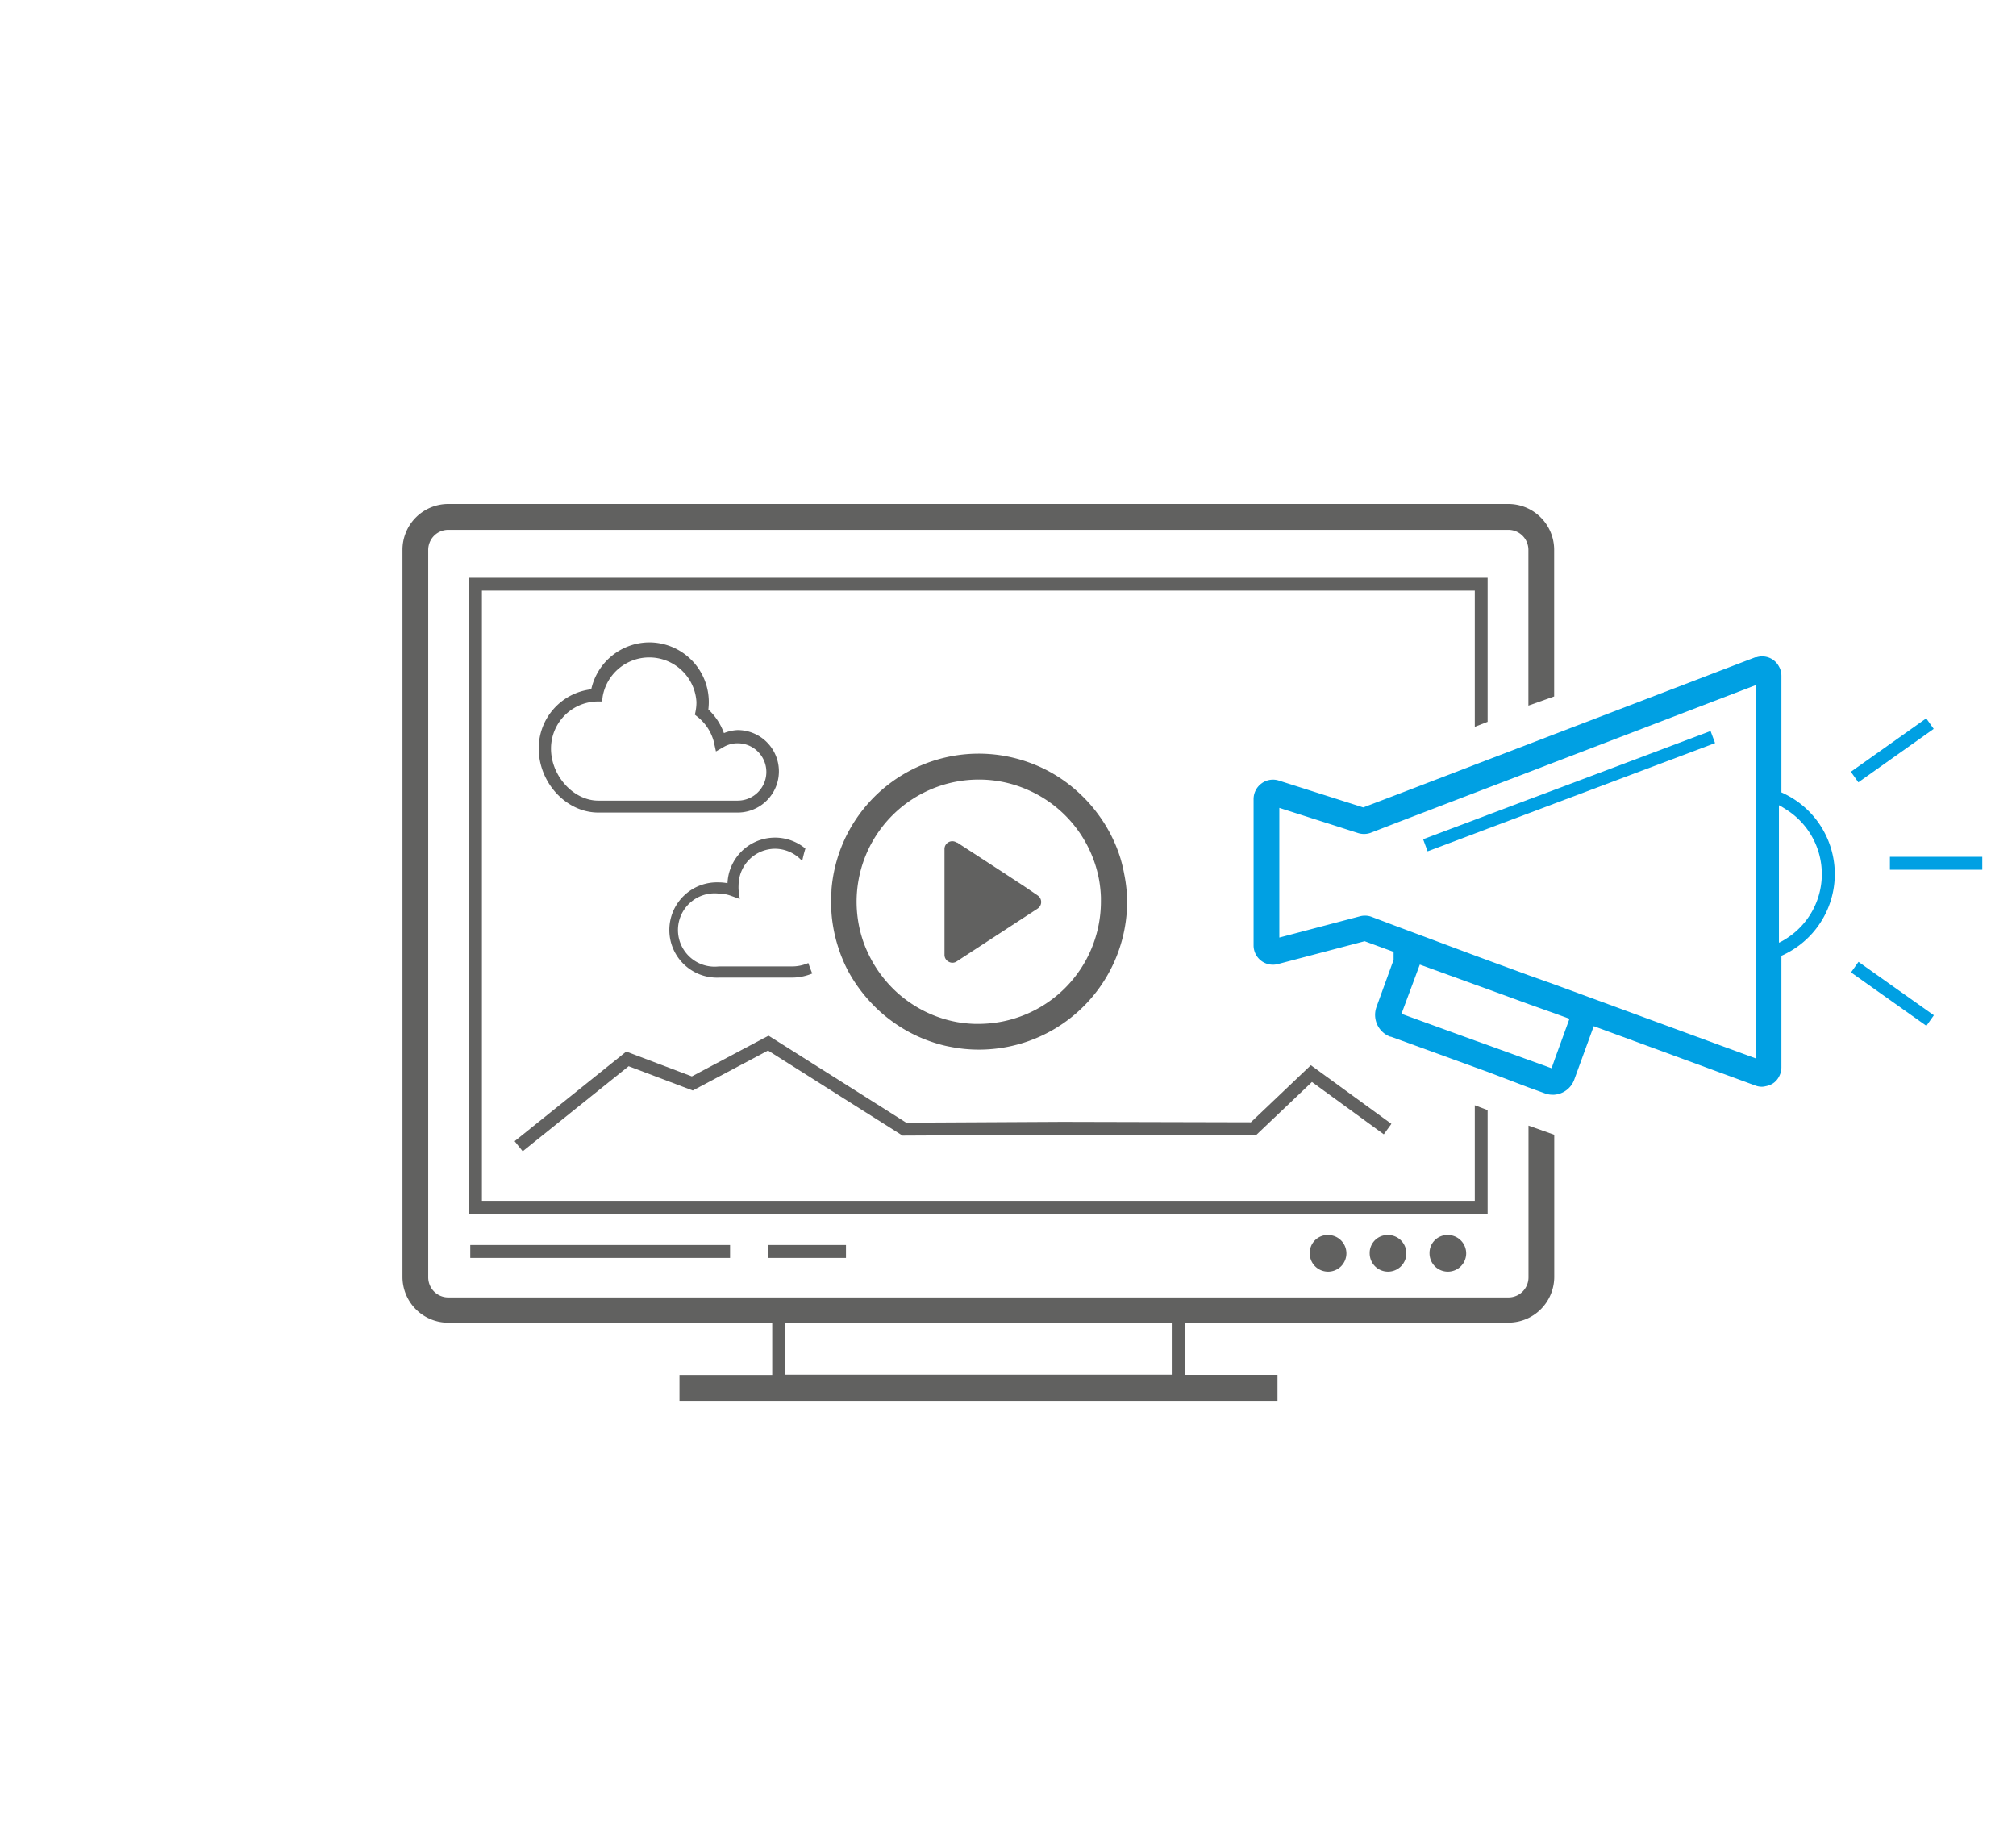 <svg id="Calque_2" data-name="Calque 2" xmlns="http://www.w3.org/2000/svg" viewBox="0 0 220 200"><defs><style>.cls-1{fill:#616160;}.cls-2{fill:#00a0e3;}</style></defs><title>picto-media-new-home</title><path class="cls-1" d="M111.79,96.73l-2.35-1.54-3.7-2.41-1.29-.84-.06,0a.85.85,0,0,0-1.32.72v11.55a.85.85,0,0,0,.52.77.82.82,0,0,0,.8-.06l8.84-5.77a.86.86,0,0,0,0-1.44Z"/><path class="cls-1" d="M122.68,95.37a16.37,16.37,0,0,0-.41-1.71,16,16,0,0,0-2.51-4.9,15.58,15.58,0,0,0-1.83-2.06,16,16,0,0,0-3.6-2.6,14.68,14.68,0,0,0-1.45-.67A16.12,16.12,0,0,0,90.74,97.05c0,.44-.07.89-.07,1.34s0,.75.06,1.12a15.05,15.05,0,0,0,.2,1.66,15.41,15.41,0,0,0,.59,2.34c.12.37.25.74.4,1.09a14.75,14.75,0,0,0,.68,1.45,16.56,16.56,0,0,0,2.53,3.45,15.58,15.58,0,0,0,2.06,1.83,16,16,0,0,0,4.91,2.5,13.35,13.35,0,0,0,1.71.42,15.68,15.68,0,0,0,3,.29A16.17,16.17,0,0,0,123,98.39,15.86,15.86,0,0,0,122.68,95.37Zm-15.86,16.36-.47,0a13.57,13.57,0,0,1-1.93-.2,13.24,13.24,0,0,1-5.22-2.19,12.74,12.74,0,0,1-2.08-1.8,13.5,13.5,0,0,1-2.42-3.59,11.84,11.84,0,0,1-.6-1.53,13.33,13.33,0,0,1,12.72-17.35,13.11,13.11,0,0,1,3.88.58,13.54,13.54,0,0,1,1.54.58,13.36,13.36,0,0,1,7.7,9.78,13.58,13.58,0,0,1,.2,1.92c0,.16,0,.32,0,.48A13.36,13.36,0,0,1,106.82,111.73Z"/><path class="cls-1" d="M84.54,92.62a4,4,0,0,1,3,1.34c.1-.46.21-.91.35-1.36a5.19,5.19,0,0,0-8.5,3.78,4.78,4.78,0,0,0-.92-.09,5.2,5.2,0,1,0,0,10.39h7.94a5.73,5.73,0,0,0,2.23-.45c-.16-.37-.29-.75-.43-1.14a4.49,4.49,0,0,1-1.8.37H78.43a4,4,0,1,1,0-7.95,4,4,0,0,1,1.36.25l.94.34-.13-1a4.36,4.36,0,0,1,0-.51A4,4,0,0,1,84.54,92.62Z"/><path class="cls-1" d="M70.87,70.1a6.52,6.52,0,0,0-6.35,5.12,6.48,6.48,0,0,0-5.73,6.45c0,3.74,3,7,6.5,7H80.5a4.48,4.48,0,1,0,0-9A4.39,4.39,0,0,0,79,80a6.57,6.57,0,0,0-1.7-2.58,7.34,7.34,0,0,0,.05-.81A6.51,6.51,0,0,0,70.87,70.1Zm7.06,11,.2.9.8-.46a3,3,0,0,1,1.57-.43,3.13,3.13,0,0,1,0,6.26H65.29c-2.7,0-5.16-2.7-5.16-5.67a5.14,5.14,0,0,1,5-5.15l.57,0,.07-.56A5.16,5.16,0,0,1,76,76.6a5.26,5.26,0,0,1-.09,1l-.08.39.31.25A5.15,5.15,0,0,1,77.93,81.07Z"/><path class="cls-1" d="M164.61,55H48.92a5,5,0,0,0-5,5v79.34a5,5,0,0,0,5,5H84.27v5.71H74.15v2.81h65.26v-2.82H129.28v-5.71h35.33a5,5,0,0,0,5-5V123.83l-2.81-1v16.56a2.19,2.19,0,0,1-2.18,2.19H48.92a2.19,2.19,0,0,1-2.19-2.18V60a2.19,2.19,0,0,1,2.19-2.18H164.61A2.19,2.19,0,0,1,166.79,60v17L169.6,76V60A5,5,0,0,0,164.61,55Zm-36.74,94.66v.36H85.68v-5.7h42.19Z"/><polygon class="cls-1" points="162.34 121.14 160.94 120.61 160.94 131.04 87.01 131.04 84.89 131.04 77.48 131.04 73.59 131.04 67.86 131.04 65.74 131.04 52.59 131.04 52.59 64.45 131.66 64.45 133.77 64.45 140.18 64.45 144.07 64.45 151.47 64.45 153.6 64.45 160.94 64.45 160.94 79.31 162.34 78.77 162.34 63.05 155.01 63.05 152.88 63.05 145.47 63.05 141.58 63.05 135.16 63.05 133.05 63.05 51.18 63.05 51.18 132.45 64.35 132.45 66.47 132.45 72.18 132.45 76.07 132.45 83.48 132.45 85.61 132.45 162.34 132.45 162.34 121.14"/><path class="cls-1" d="M156,136.77a2,2,0,1,0,2-2A1.95,1.95,0,0,0,156,136.77Z"/><path class="cls-1" d="M149.47,136.77a2,2,0,1,0,1.95-2A1.95,1.95,0,0,0,149.47,136.77Z"/><path class="cls-1" d="M142.93,136.77a2,2,0,1,0,2-2A1.95,1.95,0,0,0,142.93,136.77Z"/><path class="cls-2" d="M166.79,118.66l1.77.64h0a2.34,2.34,0,0,0,.86.16l.18,0a2.52,2.52,0,0,0,2.19-1.64l2.13-5.84,17.64,6.48a2,2,0,0,0,.73.13,1.84,1.84,0,0,0,.4-.06,2.18,2.18,0,0,0,.81-.32,2,2,0,0,0,.63-.71,2.14,2.14,0,0,0,.27-1V104.3c.19-.08.37-.17.54-.26a9.73,9.73,0,0,0,0-17.31c-.17-.09-.35-.18-.54-.26V73.73a2,2,0,0,0-.27-1,2.06,2.06,0,0,0-2.47-1,.61.61,0,0,0-.13,0l-21.93,8.4-2.81,1.08-4.44,1.7-1.41.54-8.26,3.17-3.91,1.49-9.21-2.93a2.09,2.09,0,0,0-1.89.31,2.12,2.12,0,0,0-.87,1.71v16a2.11,2.11,0,0,0,2.66,2l9.46-2.49,3.16,1.16,0,.87-1.87,5.15a2.54,2.54,0,0,0,1.51,3.24l.07,0,9.18,3.34,1.41.51Zm28.15-30.31a8.33,8.33,0,0,1,0,14.07c-.17.11-.35.22-.54.32a2.24,2.24,0,0,1-.27.13v-15l.27.14C194.59,88.13,194.77,88.24,194.94,88.35Zm-45.26,11.7a2,2,0,0,0-.73-.13,2,2,0,0,0-.54.07l-8.8,2.32V88.16l8.54,2.73a2.16,2.16,0,0,0,1.4,0l3-1.16,8.37-3.21,1.41-.54,4.44-1.7,2.81-1.08,22-8.43v40.72l-22-8.08-2.81-1-4.44-1.63-1.41-.52L152.19,101Zm11.26,13.49-8-2.91,2-5.37,6.07,2.2,1.41.51,4.44,1.62,2.81,1,1.6.58-1.6,4.4-.35,1-2.46-.89-4.44-1.61Z"/><polygon class="cls-2" points="162.34 90.43 166.79 88.76 169.6 87.7 187.16 81.09 186.67 79.77 169.6 86.2 166.79 87.25 162.34 88.93 160.94 89.46 155.3 91.58 155.79 92.9 160.94 90.96 162.34 90.43"/><rect class="cls-2" x="206.24" y="93.5" width="10.08" height="1.41"/><rect class="cls-2" x="201.46" y="81.19" width="10.08" height="1.41" transform="translate(-9.32 134.52) rotate(-35.34)"/><rect class="cls-2" x="205.8" y="103.4" width="1.41" height="10.08" transform="translate(-1.39 214.18) rotate(-54.66)"/><polygon class="cls-1" points="68.77 135.86 63.09 135.86 60.97 135.86 51.32 135.86 51.32 137.27 59.58 137.27 61.7 137.27 67.36 137.27 71.25 137.27 78.66 137.27 79.67 137.27 79.67 136.26 79.67 135.86 72.66 135.86 68.77 135.86"/><rect class="cls-1" x="83.84" y="135.86" width="8.48" height="1.41"/><polygon class="cls-1" points="57.04 125.63 68.6 116.35 75.6 119 79.95 116.69 83.81 114.64 83.99 114.75 87.6 117.03 89.98 118.54 94.52 121.41 95.82 122.23 98.49 123.92 115.92 123.83 137.06 123.88 143.17 118.07 151.01 123.78 151.84 122.64 143.05 116.24 136.5 122.47 115.92 122.42 98.89 122.51 96.84 121.21 95.54 120.39 91 117.52 88.62 116.02 85 113.73 83.87 113.02 83.27 113.33 75.5 117.46 68.34 114.75 56.16 124.53 57.04 125.63"/></svg>